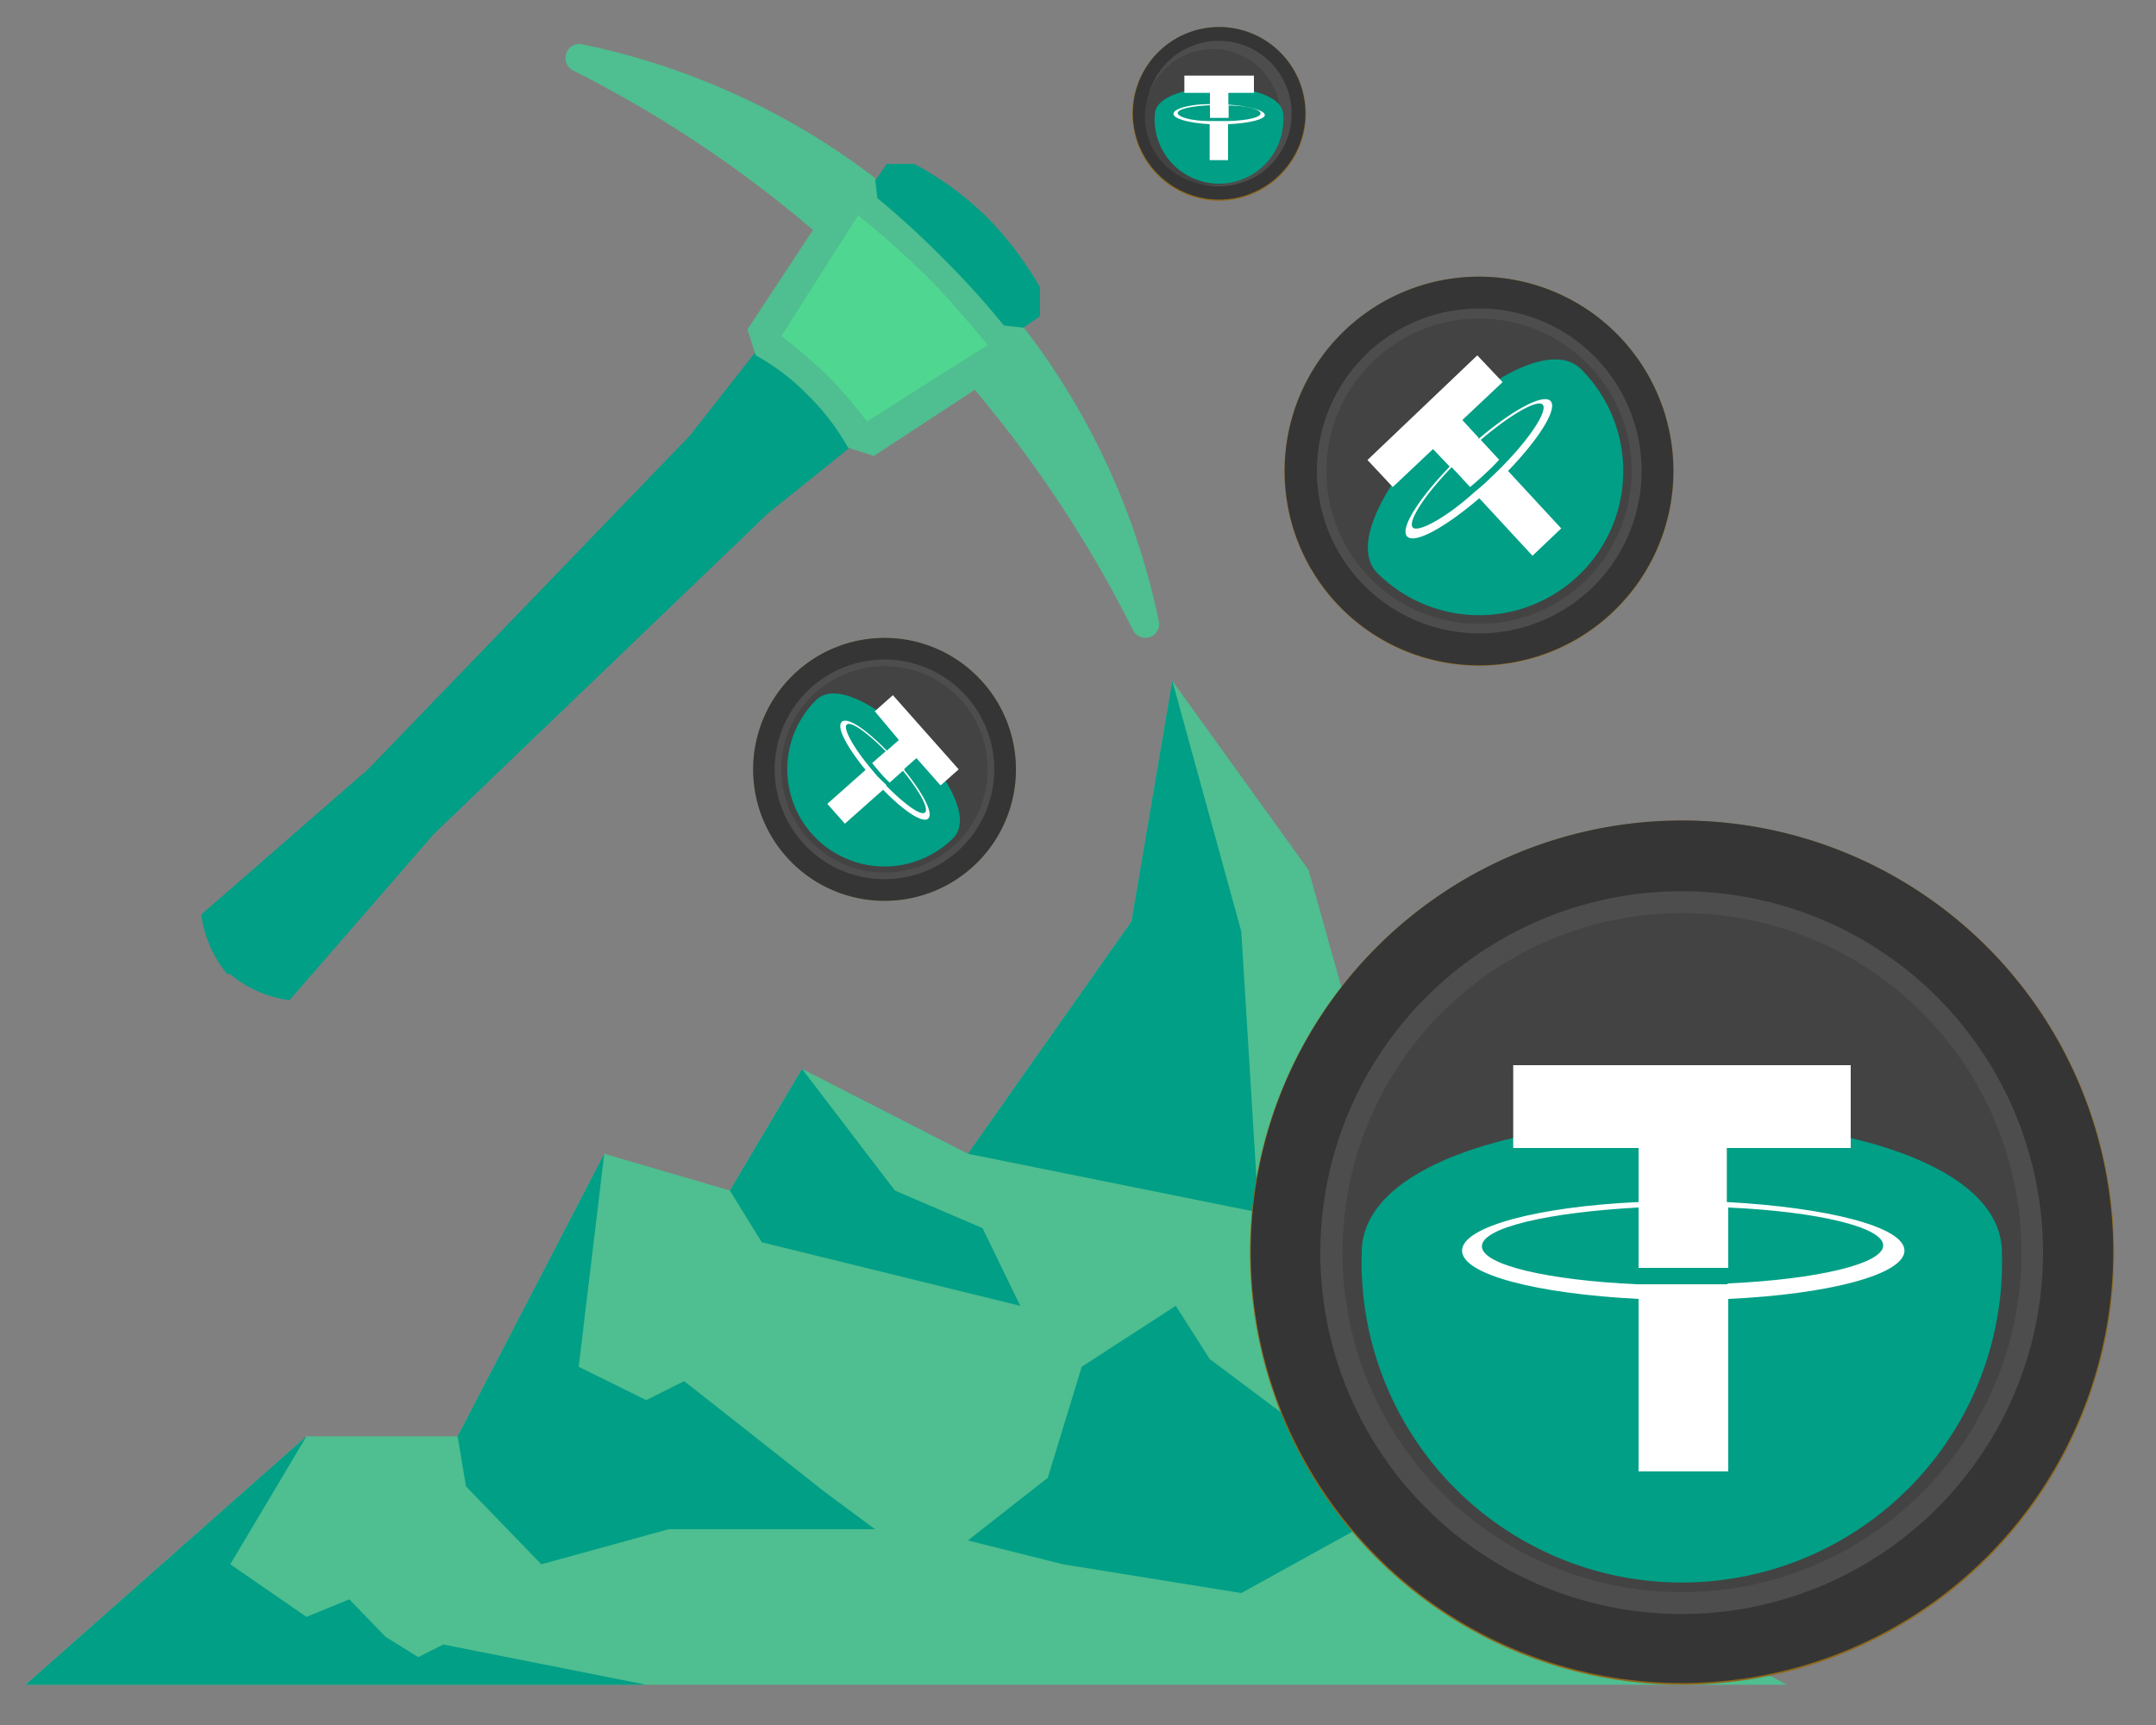 <svg xmlns="http://www.w3.org/2000/svg" viewBox="0 0 75 60"><rect x="0" y="0" width="75" height="60" fill="#808080" stroke="none"/><defs><style>.cls-1{fill:#009f86;}.cls-2{fill:#4fbe90;}.cls-3{fill:#4fd690;}.cls-4{fill:#8d681b;}.cls-5,.cls-9{fill:#fff;}.cls-6{fill:#4d4d4d;}.cls-7{fill:#353535;}.cls-8{fill:#434343;}.cls-9{fill-rule:evenodd;}</style></defs><g id="Слой_5" data-name="Слой 5"><path class="cls-1" d="M34.34,7.56h0l0,0,0,0h0A11,11,0,0,0,31.8,5.7l-.95,0L26.47,12,24,15.15,12.81,26.75,7,31.81a4.13,4.13,0,0,0,.9,2.07h0l0,0,0,0H8a4.06,4.06,0,0,0,2.07.91L15.1,29,26.7,17.87l3.11-2.5L36.18,11l0-1A11.77,11.77,0,0,0,34.34,7.56Z"/><path class="cls-2" d="M35.62,11.4l-.7-.08A28.3,28.3,0,0,0,32.82,9a30.36,30.36,0,0,0-2.3-2.11l-.08-.7A25.12,25.12,0,0,0,20.2,1.53a.49.49,0,0,0-.25.93A41.77,41.77,0,0,1,28.28,8L26,11.46l.29.9a7.83,7.83,0,0,1,1.82,1.39,8.2,8.2,0,0,1,1.39,1.82l.9.29,3.51-2.3a42.5,42.5,0,0,1,5.49,8.33.48.48,0,0,0,.92-.24A25,25,0,0,0,35.62,11.4Z"/><path class="cls-3" d="M29.85,7.49l-2.67,4.2a18.44,18.44,0,0,1,1.6,1.37,18.27,18.27,0,0,1,1.38,1.6L34.36,12c-.77-.92-1.41-1.68-2.12-2.39A31.29,31.29,0,0,0,29.85,7.49Z"/><polygon class="cls-2" points="54.33 46.56 47.46 37.18 45.52 30.26 40.78 23.68 39.36 32.05 33.67 40.13 27.9 37.18 25.39 41.41 21.02 40.13 15.92 49.96 10.66 49.96 0.89 58.6 62.16 58.6 54.92 54.68 54.33 46.56"/><polygon class="cls-1" points="40.78 23.68 39.36 32.05 33.67 40.13 43.78 42.17 43.18 32.4 40.78 23.68"/><polygon class="cls-1" points="31.13 41.41 27.9 37.18 25.39 41.41 26.5 43.21 35.49 45.42 34.18 42.72 31.13 41.41"/><polygon class="cls-1" points="26.24 49.96 23.8 48.04 22.48 48.7 20.13 47.54 21.02 40.13 15.92 49.96 16.21 51.7 18.83 54.41 23.26 53.19 30.44 53.19 28.67 51.88 26.24 49.96"/><polygon class="cls-1" points="14.55 57.64 13.42 56.94 12.15 55.63 10.66 56.24 8.01 54.41 10.66 49.96 0.89 58.6 22.48 58.6 15.42 57.2 14.55 57.64"/><polygon class="cls-1" points="49.63 46.79 44.91 49.39 42.08 47.27 40.9 45.42 37.63 47.54 36.45 51.4 33.67 53.58 36.98 54.41 43.18 55.41 47.2 53.19 53.86 53.19 52.81 50.7 49.63 46.79"/><circle class="cls-4" cx="58.51" cy="43.57" r="15.03" transform="translate(-1.8 2.53) rotate(-2.44)"/><path class="cls-5" d="M58.51,58A14.46,14.46,0,1,1,73,43.57,14.48,14.48,0,0,1,58.51,58Z"/><circle class="cls-6" cx="58.51" cy="43.57" r="13.44" transform="translate(-8.6 14.96) rotate(-13.59)"/><path class="cls-7" d="M58.51,28.54a15,15,0,1,0,15,15A15,15,0,0,0,58.51,28.54Zm0,27.6A12.57,12.57,0,1,1,71.07,43.57,12.57,12.57,0,0,1,58.51,56.14Z"/><circle class="cls-8" cx="58.51" cy="43.57" r="11.81"/><path class="cls-1" d="M47.37,43.57a11.14,11.14,0,1,0,22.27,0C69.64,37.42,47.37,37.42,47.37,43.57Z"/><circle class="cls-4" cx="51.45" cy="16.39" r="6.77"/><path class="cls-5" d="M56.05,21A6.51,6.51,0,1,1,58,16.39,6.45,6.45,0,0,1,56.05,21Z"/><circle class="cls-6" cx="51.45" cy="16.39" r="6.05"/><path class="cls-7" d="M46.67,11.6a6.76,6.76,0,1,0,9.56,0A6.77,6.77,0,0,0,46.67,11.6Zm8.78,8.78a5.65,5.65,0,1,1,0-8A5.66,5.66,0,0,1,55.45,20.38Z"/><circle class="cls-8" cx="51.45" cy="16.39" r="5.31"/><path class="cls-1" d="M47.91,19.93A5,5,0,0,0,55,12.84C53,10.88,46,18,47.91,19.93Z"/><circle class="cls-4" cx="30.77" cy="26.76" r="4.57"/><path class="cls-5" d="M33.88,29.87a4.4,4.4,0,1,1,0-6.22A4.37,4.37,0,0,1,33.88,29.87Z"/><circle class="cls-6" cx="30.77" cy="26.76" r="4.09"/><path class="cls-7" d="M27.54,23.53a4.57,4.57,0,1,0,6.46,0A4.56,4.56,0,0,0,27.54,23.53Zm5.93,5.93a3.82,3.82,0,1,1,0-5.4A3.82,3.82,0,0,1,33.47,29.46Z"/><circle class="cls-8" cx="30.77" cy="26.76" r="3.59"/><path class="cls-1" d="M28.38,24.36a3.38,3.38,0,1,0,4.78,4.79C34.49,27.83,29.7,23,28.38,24.36Z"/><circle class="cls-4" cx="42.41" cy="3.96" r="3.02" transform="translate(-0.09 6.82) rotate(-9.18)"/><path class="cls-5" d="M42.41,6.86A2.91,2.91,0,1,1,45.31,4,2.9,2.9,0,0,1,42.41,6.86Z"/><circle class="cls-6" cx="42.41" cy="3.96" r="2.7"/><path class="cls-7" d="M42.41.94a3,3,0,1,0,3,3A3,3,0,0,0,42.41.94Zm0,5.54A2.53,2.53,0,1,1,44.93,4,2.52,2.52,0,0,1,42.41,6.48Z"/><circle class="cls-8" cx="42.41" cy="3.96" r="2.37" transform="matrix(0.38, -0.92, 0.92, 0.38, 22.43, 41.58)"/><path class="cls-1" d="M40.17,4a2.24,2.24,0,1,0,4.47,0C44.64,2.72,40.17,2.72,40.17,4Z"/><path class="cls-9" d="M60.07,44.67h0c-.09,0-.54,0-1.55,0-.8,0-1.37,0-1.57,0h0c-3.09-.14-5.4-.67-5.4-1.32S53.86,42.17,57,42v2.1c.21,0,.79,0,1.59,0,1,0,1.44,0,1.53,0V42c3.09.14,5.39.68,5.39,1.32s-2.3,1.18-5.39,1.32Zm0-2.86V39.93h4.31V37.05H52.64v2.88H57v1.88c-3.5.16-6.14.86-6.14,1.69S53.45,45,57,45.18v6h3.12v-6c3.5-.16,6.13-.85,6.13-1.68S63.57,42,60.07,41.81Zm0,0Z"/><path class="cls-9" d="M52.32,16.16h0s-.17.18-.49.48a6.5,6.5,0,0,1-.53.47h0c-1,.91-2,1.44-2.16,1.23s.39-1.09,1.36-2.09l.64.69c.07-.06.27-.22.53-.47a5.91,5.91,0,0,0,.48-.48l-.64-.69c1.05-.9,2-1.43,2.16-1.22s-.39,1.09-1.35,2.08Zm-.88-.93-.57-.62,1.4-1.32-.88-.93L47.57,16l.88.94,1.4-1.32.58.61c-1.09,1.13-1.74,2.16-1.48,2.43s1.32-.31,2.51-1.33l1.85,2,1-.95-1.85-2c1.09-1.13,1.73-2.16,1.48-2.43s-1.33.31-2.52,1.33Zm0,0Z"/><path class="cls-9" d="M42.73,4.21h-.65c-.64,0-1.11-.14-1.11-.28s.48-.24,1.12-.27V4.1h.65V3.67c.64,0,1.12.14,1.11.28s-.47.24-1.11.26Zm0-.59V3.23h.89v-.6H41.2v.6h.89v.39c-.73,0-1.27.17-1.27.34s.54.32,1.26.36V5.57h.64V4.32C43.45,4.29,44,4.15,44,4s-.55-.32-1.27-.36Zm0,0Z"/><path class="cls-9" d="M30.83,27.3h0L30.52,27l-.3-.36h0c-.57-.7-.9-1.32-.76-1.44s.71.28,1.35.93l-.47.41s.14.18.3.36a3.13,3.13,0,0,0,.31.32l.46-.41c.58.71.91,1.32.77,1.45s-.71-.28-1.35-.93Zm.63-.56.42-.37.84.95.63-.56-2.29-2.58-.63.56.84,1-.42.37c-.72-.74-1.38-1.19-1.57-1s.18.87.83,1.67l-1.33,1.18.61.69,1.33-1.18c.72.74,1.38,1.18,1.57,1s-.18-.88-.83-1.68Zm0,0Z"/></g></svg>